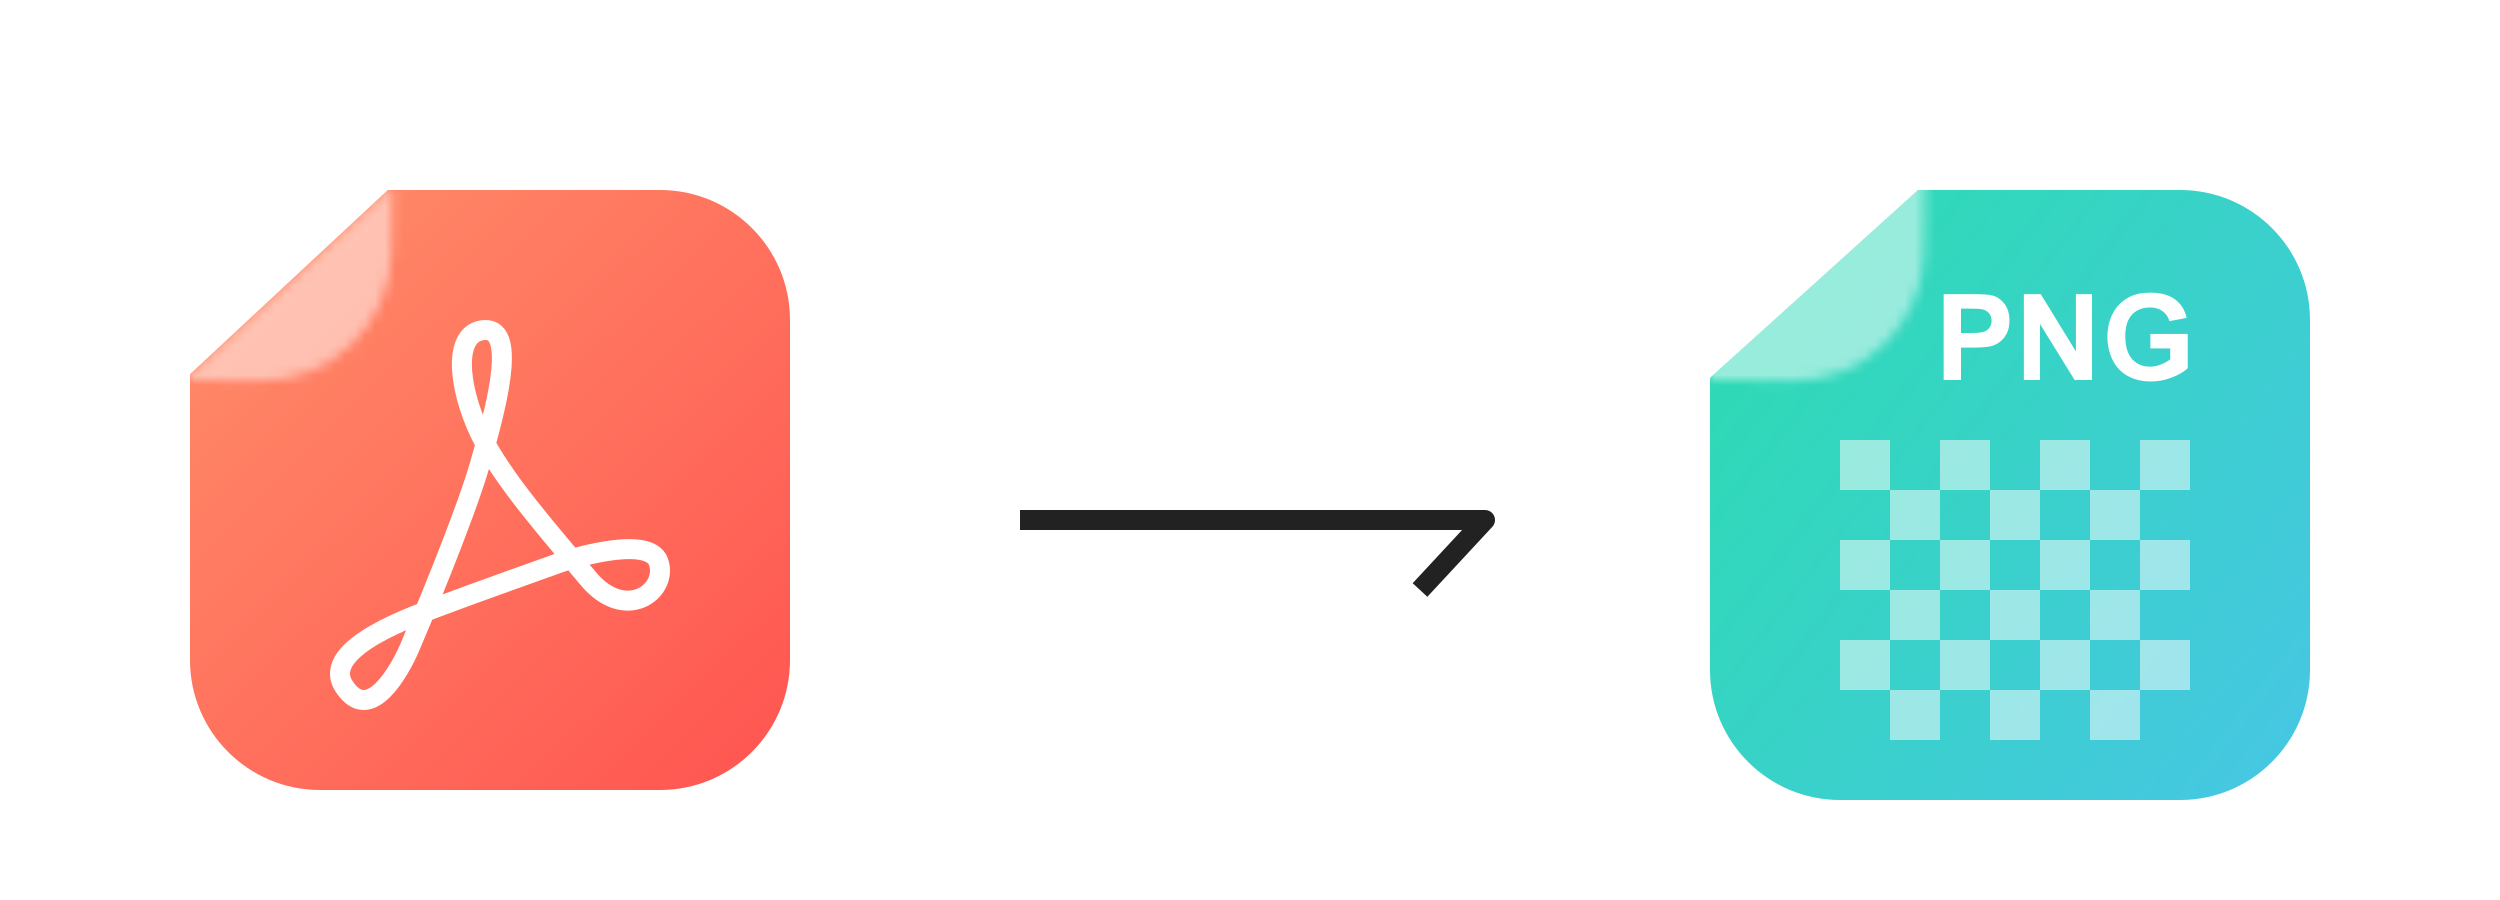 <svg fill="none" height="90" viewBox="0 0 250 90" width="250" xmlns="http://www.w3.org/2000/svg" xmlns:xlink="http://www.w3.org/1999/xlink"><filter id="a" color-interpolation-filters="sRGB" filterUnits="userSpaceOnUse" height="72" width="72" x="13" y="13"><feFlood flood-opacity="0" result="BackgroundImageFix"/><feColorMatrix in="SourceAlpha" result="hardAlpha" type="matrix" values="0 0 0 0 0 0 0 0 0 0 0 0 0 0 0 0 0 0 127 0"/><feOffset dy="3"/><feGaussianBlur stdDeviation="3"/><feComposite in2="hardAlpha" operator="out"/><feColorMatrix type="matrix" values="0 0 0 0 0 0 0 0 0 0 0 0 0 0 0 0 0 0 0.15 0"/><feBlend in2="BackgroundImageFix" mode="normal" result="effect1_dropShadow_271_451"/><feBlend in="SourceGraphic" in2="effect1_dropShadow_271_451" mode="normal" result="shape"/></filter><filter id="b" color-interpolation-filters="sRGB" filterUnits="userSpaceOnUse" height="76" width="72" x="165" y="10"><feFlood flood-opacity="0" result="BackgroundImageFix"/><feColorMatrix in="SourceAlpha" result="hardAlpha" type="matrix" values="0 0 0 0 0 0 0 0 0 0 0 0 0 0 0 0 0 0 127 0"/><feOffset dy="3"/><feGaussianBlur stdDeviation="3"/><feComposite in2="hardAlpha" operator="out"/><feColorMatrix type="matrix" values="0 0 0 0 0 0 0 0 0 0 0 0 0 0 0 0 0 0 0.15 0"/><feBlend in2="BackgroundImageFix" mode="normal" result="effect1_dropShadow_271_451"/><feBlend in="SourceGraphic" in2="effect1_dropShadow_271_451" mode="normal" result="shape"/></filter><linearGradient id="c" gradientUnits="userSpaceOnUse" x1="80" x2="25.5" y1="80.5" y2="24.5"><stop offset="0" stop-color="#ff514f"/><stop offset="1" stop-color="#ff8867"/></linearGradient><linearGradient id="d" gradientUnits="userSpaceOnUse" x1="171" x2="241" y1="33.5" y2="87"><stop offset="0" stop-color="#2edab5"/><stop offset="1" stop-color="#4cc2ee"/></linearGradient><mask id="e" height="61" maskUnits="userSpaceOnUse" width="61" x="19" y="16"><path d="m19 34.414 19.778-18.414h28.222c7.18 0 13 5.82 13 13v35c0 7.18-5.82 13-13 13h-35c-7.18 0-13-5.82-13-13z" fill="#f44"/></mask><mask id="f" height="23" maskUnits="userSpaceOnUse" width="23" x="17" y="13"><path d="m39.145 22.226c-.081 7.179-5.967 12.933-13.146 12.852l-8.248-.093.249-21.984 21.248.241z" fill="#d9d9d9"/></mask><mask id="g" height="23" maskUnits="userSpaceOnUse" width="22" x="171" y="13"><path d="m192.395 22.226c-.081 7.179-5.967 12.933-13.146 12.852l-8.249-.093.25-21.984 21.247.241z" fill="#d9d9d9"/></mask><path clip-rule="evenodd" d="m146.207 53h-44.207v-2h46.5c.398 0 .758.236.917.6s.086.789-.184 1.08l-6.5 7-1.466-1.361z" fill="#222" fill-rule="evenodd"/><g filter="url(#a)"><path d="m19 34.414 19.778-18.414h27.222c7.18 0 13 5.82 13 13v34c0 7.18-5.82 13-13 13h-34c-7.18 0-13-5.82-13-13z" fill="url(#c)"/><g mask="url(#e)"><path d="m56.102 53.223s8.809-2.952 9.764 0c.952 2.952-3.362 6.059-7.051 1.621-3.689-4.441-8.669-9.982-10.846-14.583-2.177-4.601-2.747-10.148.541-10.26 3.291-.109.992 8.2-.541 13.5-1.534 5.303-6.128 16.252-7.048 18.364-.924 2.108-3.941 7.692-6.507 3.778-2.569-3.914 7.605-7.266 9.761-8.101 2.155-.835 11.929-4.319 11.929-4.319z" style="fill-rule:evenodd;clip-rule:evenodd;stroke:#fff;stroke-width:2;stroke-linecap:round;stroke-linejoin:round"/><g mask="url(#f)" opacity=".5"><path d="m44.974 10-29.976 27.293 29.976-0z" fill="#fff"/></g></g></g><g filter="url(#b)"><path d="m171 34.788 20.787-18.788h26.213c7.18 0 13 5.82 13 13v35c0 7.18-5.82 13-13 13h-34c-7.18 0-13-5.82-13-13z" fill="url(#d)"/><g fill="#fff" opacity=".5"><path d="m184 41h5v5h-5z"/><path d="m204 41h5v5h-5z"/><path d="m194 41h5v5h-5z"/><path d="m214 41h5v5h-5z"/><path d="m189 46h5v5h-5z"/><path d="m209 46h5v5h-5z"/><path d="m199 46h5v5h-5z"/><path d="m184 51h5v5h-5z"/><path d="m204 51h5v5h-5z"/><path d="m194 51h5v5h-5z"/><path d="m214 51h5v5h-5z"/><path d="m189 56h5v5h-5z"/><path d="m209 56h5v5h-5z"/><path d="m199 56h5v5h-5z"/><path d="m184 61h5v5h-5z"/><path d="m204 61h5v5h-5z"/><path d="m194 61h5v5h-5z"/><path d="m214 61h5v5h-5z"/><path d="m189 66h5v5h-5z"/><path d="m209 66h5v5h-5z"/><path d="m199 66h5v5h-5z"/></g><path d="m194.365 35v-8.59h2.783c1.055 0 1.743.043 2.063.129.492.129.904.41 1.236.844.332.43.498.986.498 1.67 0 .527-.095.971-.287 1.33-.191.359-.435.643-.732.85-.293.203-.592.338-.897.404-.414.082-1.013.123-1.799.123h-1.13v3.24zm1.735-7.137v2.438h.949c.683 0 1.14-.045 1.371-.135.23-.09.41-.231.539-.422.133-.191.199-.414.199-.668 0-.312-.092-.57-.275-.773-.184-.203-.416-.33-.697-.381-.207-.039-.624-.059-1.248-.059zm6.287 7.137v-8.59h1.687l3.516 5.736v-5.736h1.611v8.59h-1.74l-3.463-5.602v5.602zm12.65-3.158v-1.447h3.738v3.422c-.363.352-.89.662-1.582.932-.687.266-1.384.399-2.091.399-.899 0-1.682-.188-2.35-.562-.668-.379-1.17-.918-1.506-1.617-.336-.703-.504-1.467-.504-2.291 0-.895.188-1.69.563-2.385s.924-1.228 1.646-1.6c.551-.285 1.237-.428 2.057-.428 1.066 0 1.898.225 2.496.674.601.445.988 1.062 1.16 1.852l-1.723.322c-.121-.422-.349-.754-.685-.996-.332-.246-.748-.369-1.248-.369-.758 0-1.362.24-1.811.721-.445.48-.668 1.193-.668 2.139 0 1.02.227 1.785.68 2.297.453.508 1.047.762 1.781.762.364 0 .727-.07 1.09-.211.367-.144.682-.318.943-.521v-1.09z" fill="#fff"/><g mask="url(#g)" opacity=".5"><path d="m198.225 10-29.976 27.293 29.976-0z" fill="#fff"/></g></g></svg>
